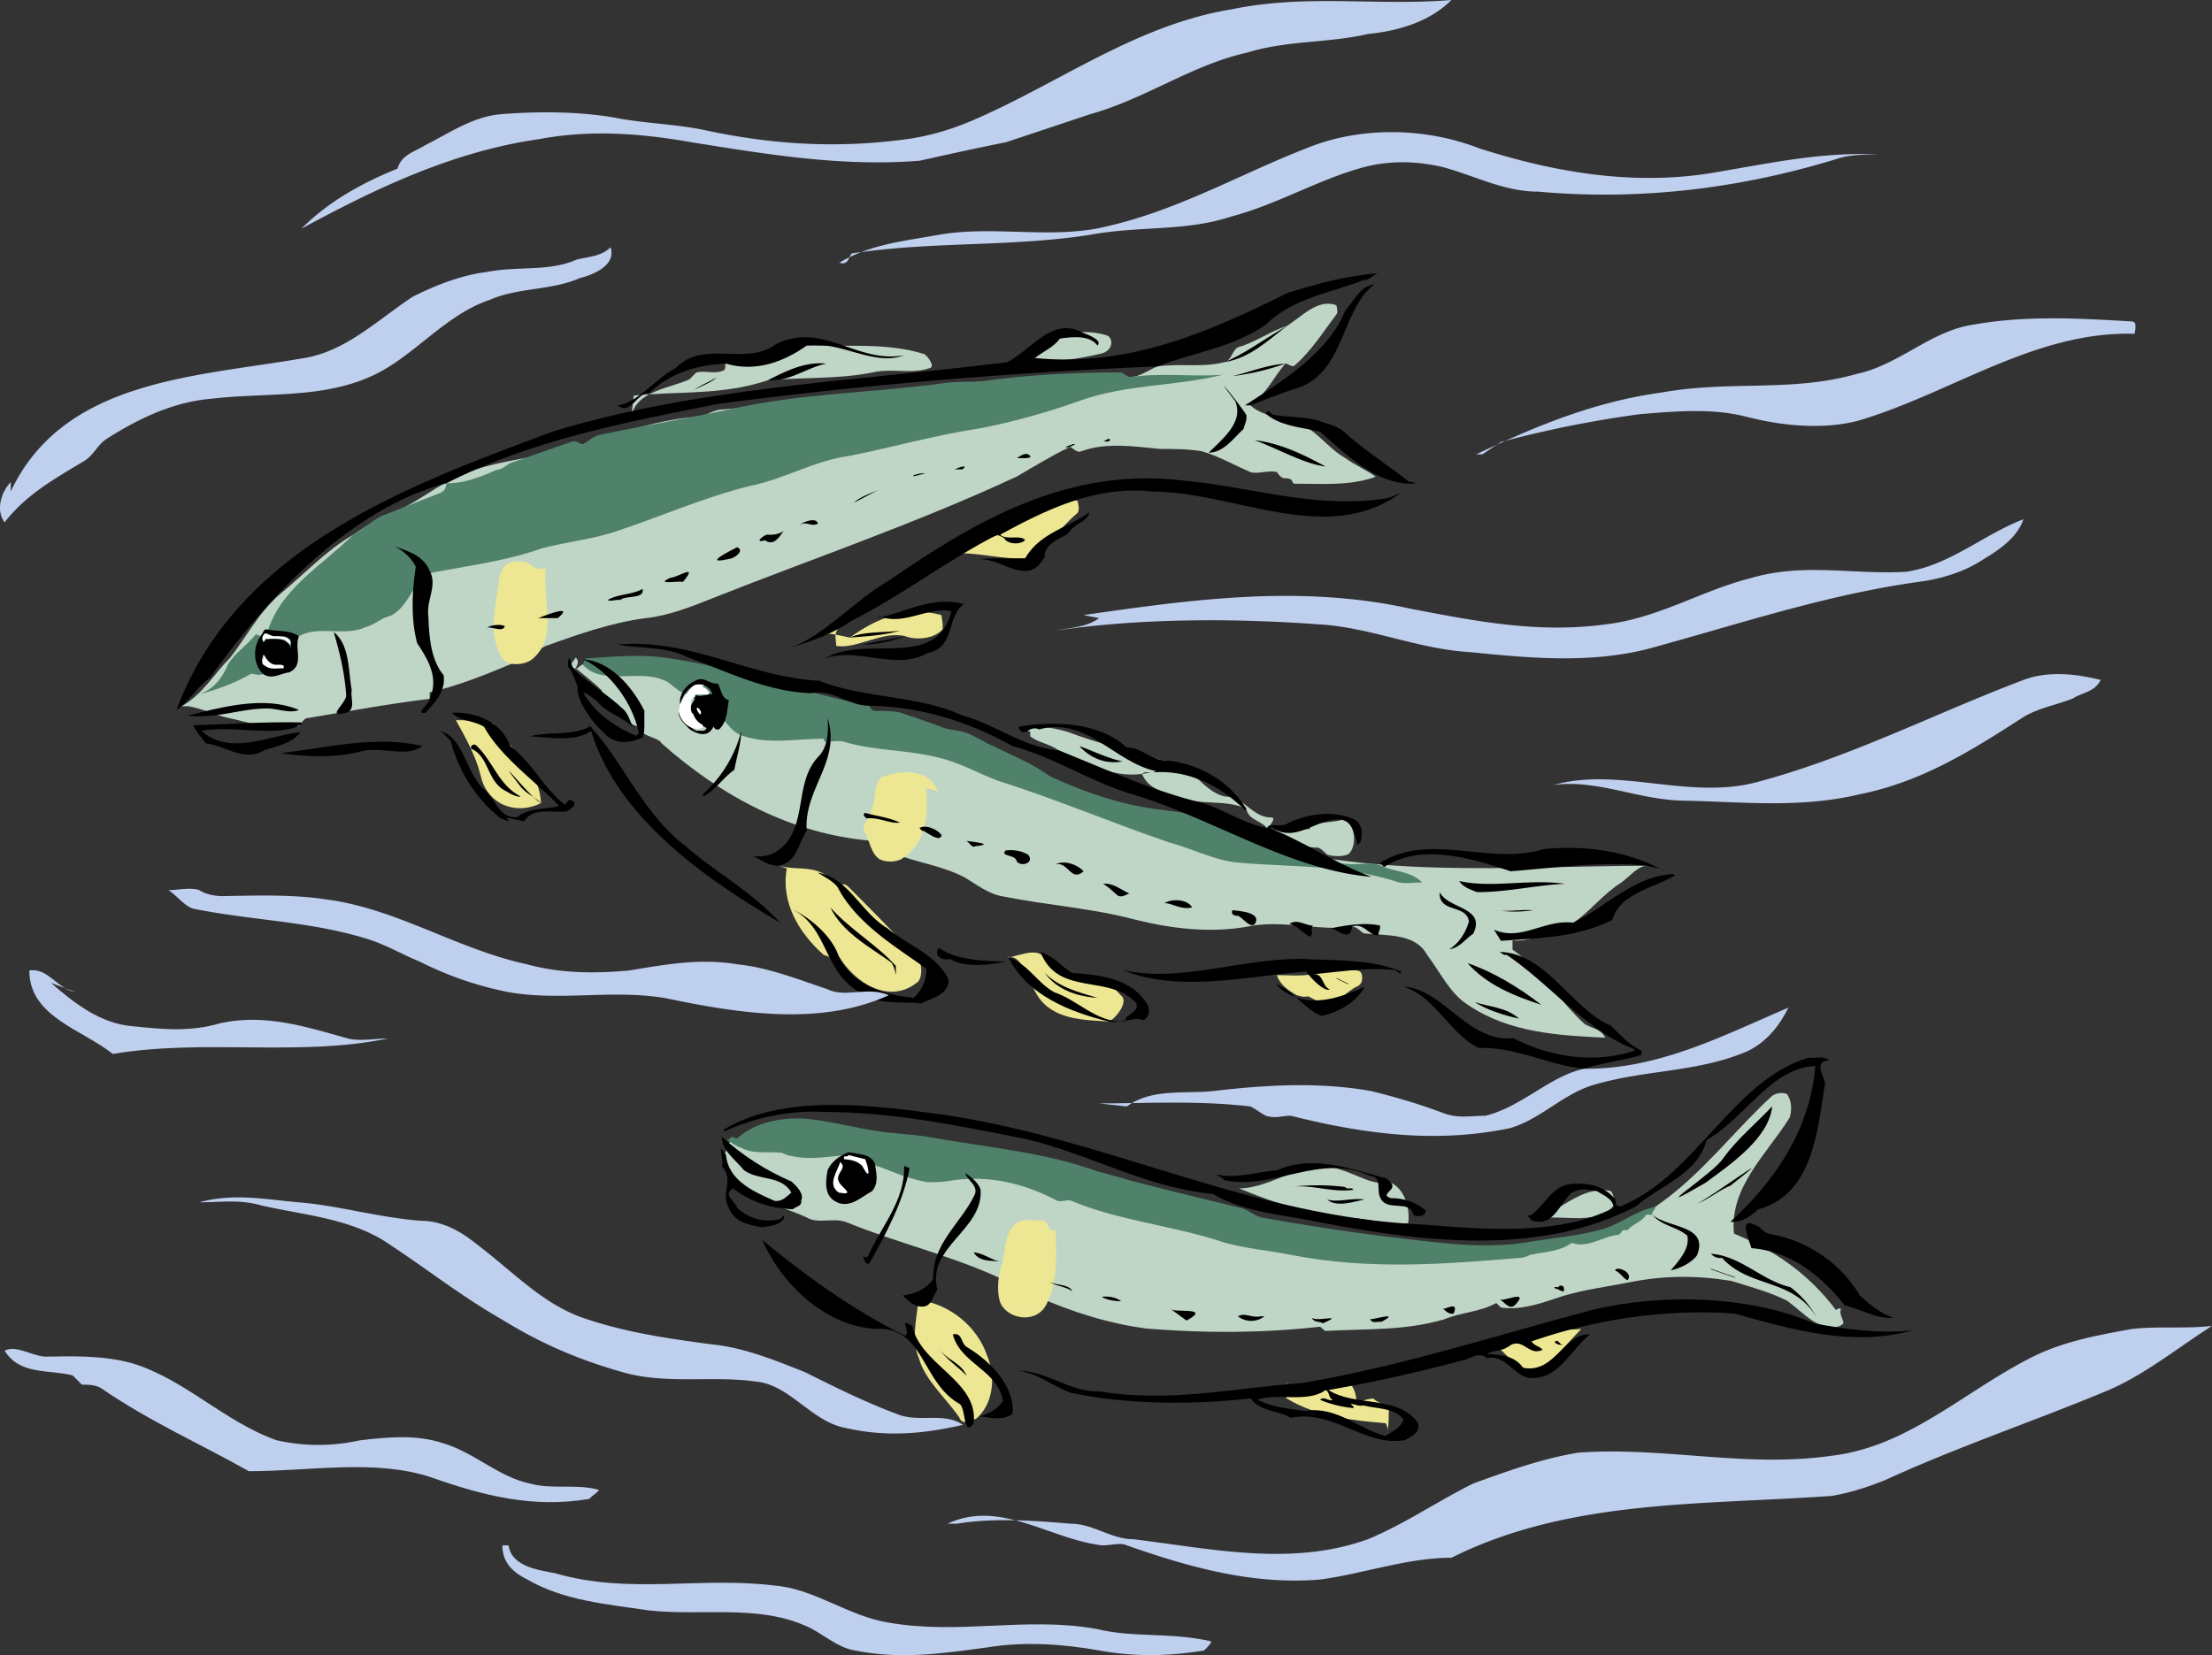 <svg xmlns="http://www.w3.org/2000/svg" width="476.99" height="357.019"><rect width="100%" height="100%" fill="#333333" stroke="none"/><path fill="#bfd5c6" d="M397.005 282.281c-.597-.199-1.097.301-1.097.301-6-8-13.5-13-22-16.5-1-10 7-17 12-25 .5-1.5.5-3.5-.5-5-.5-.5-2.5-.5-3.5.5-7 6.5-12.5 13.5-19.5 19.5s-15 10.5-23.5 12c-19.5 2-38 1.5-57.5-2-12.5-2-24-4.5-36-8.5-8.5-3-17-5.5-26.5-8-2-.5-4-1-6-1-9-2-17-3-26-4-9.5-1-18.5-1-28 1-.5 0-2 .5-2 2l-1.102 2.3c2.102 8.2 11.602 9.7 18.102 12.7 2.5 1.5 5.5 0 8.5 1 11 4.5 22 7 33 12 2.5 1 5.5 3 8 4 8 3.5 16 6 24 7 12.5 1 24.5 1 37.097-.398.403-.102.903.898 1.403.898 8.5-.5 17 0 25.5-2.5 3.5-1.5 7.5-1.5 11.199-3.5.3 0 .8 1 1.3 1 4.5.5 8.5-1 13-2.5 5-1.5 9.5-2 14.5-3 7.5-1.5 14.5-1.5 21.9-.3 4.1 1.3 8.1 2.3 12.1 4.3 2 1.5 3.5 3 5.598 4.398 1.903 1.102 4.403 2.102 6.403.602.5-.5-1-2-.403-3.3"/><path fill="#bfd5c6" d="M289.158 252.332c-7.5-3-14.5 4-22 4 2.5 1 5 2 8 3 3.5 1 7.5 2 10.398 4.5 6.102-3 12.102 1 18.102 0 .5-3.5-1-7.5-3.7-8.7-3.8.7-7.3-1.8-10.8-2.8m58 4.5c-6.5-1-10.5 4.5-16.903 6.398.903.102 1.403-.398 1.403-.398 5.5-1 14 2 16.898-3.8-.898-.2-.398-1.7-1.398-2.2m-78.403-82.398c-.097-.102-.097.398 0 0m4.575 4.242c3.863 2.18 6.851 4.156 10.828 4.156.5 0 1.5 1 2 1.5 1.5.5 4.5.5 5-.5 1.5-2 1-6.5-1.7-7-1.8.5-4.3.5-6.3 1-.5 0-.5 1-1 1-2.473 0-5.434.969-8.785-.168.203-.055.527-.246-.118-.031-.023.047.016.05.075.043"/><path fill="#bfd5c6" d="M273.255 178.633c.903-.801 1.903-2.301.903-2.301-4 0-5.5-4-9.5-4.5-2 0-4.5-2-6-3.5-3-2-5.5-4.5-8.2-4.398-7.3-2.102-13.8-3.602-20.3-6.102-3.5-1-7.5-1.5-10.602-1.102l2.602 1.102v1c2 1.5 4 1.5 6.097 3 5.403 2.5 11.403 6 18 5.102 1.403 3.398 4.903 3.898 7.403 4.898 5 2 10.5.5 15.097 2.602.403 2.398 2.903 2.398 4.5 4.199m-85.097-98.301c4.5-1 8.5.5 12.5-1 1-.5-1-3-1.5-3-8-2.5-17-1.5-25.2-1.8-3.8.8-8.8.8-12.8 3.8-1.5.5-3-.5-4.602.102-.398-.102.102.898-.398 1.398-2 1-4 0-6 .5l-1.5 1.5c-2.602 1.156-6.028 1.816-8.66 3.223 8.39-.547 16.82-.11 25.558-3.024 7.602-.699 15.102-.199 22.602-1.699m-48.16 4.723c-1.114.074-2.227.16-3.34.277l-.5 4.5c.422-2.324 1.918-3.75 3.84-4.777m97.16-8.723c3-.5 3-3.5 1.5-4-6.5-2-13 .5-18.5 4.5l3 .398c5 1.102 9.5.102 14-.898m-113 65.5-1.2 1.7c.7.3.7.8 1.2.6 0-.3 1-1.3 0-2.3"/><path fill="#bfd5c6" d="M208.158 189.332c2.5 1.5 5 3.5 8 4 10 2 19 2.5 28.5 5 8 2 16.5 3 24.5 1.5 7.5-1.5 15 1 22.398.102 1.102-.102 1.602.898 2.602 1.398 5 .5 11 0 13.5 4.5 3 4 5 8.5 9 11 9 6 19.5 6.5 29.5 7-1-2-3-2-4.5-3-5.5-5-9-11.5-15.5-16v-2c5 .5 8.5-3 13.097-3.8 3.403-2.2 6.403-6.2 10.403-8.7 2-1.5 3.5-3.5 5.5-3.602-30 .102-60.5 3.102-90-6.398-4.5-1-9-1.5-13.5-2.5-5-1-10-2.5-15-4-4-1.5-7-4-10.5-6.5-4-2.5-8-3.5-12-5-16.5-6-33-10-51-13.5-1.5-.5-3.5-1-5-1.5-1 0-2.5-.5-3.403.102-2.097-1.102-4.597-2.602-6.597-2.602-7.5-.5-15-1.5-22.5-1.5-.5 0-1 1-1.5.8 2 1.7 4 3.2 5.5 4.7.5.5 0 1.5-.403 2.2.903-.2 1.403.3 2.403.8 2 2 3.5 4.5 6.5 5-.5 1 0 1.5.097 1.102 2.403 1.398 3.903 1.398 4.403 2.398 13 11.5 28 19.5 45 21 6 4.5 14 4.5 20.5 8m-54-60.5c21.5-8.5 43.5-16 65-26 3.5-2 7.5-4.5 11.5-6.398.5-.102 1.5 1.398 2.5.898 5.5-2 11.5-1 17-.5 3 0 6 0 9 .5 3.5 1 7 3 10.5 4.5 1.5.5 4-.5 5.699 0 1.3 2 1.8 1 2.8 1.5.5 0 .5 1 1 1 6 0 12 .5 17.5-1.5-2-1.5-4.5-2.5-6.5-4-4.5-2.5-7-7.5-13-8.5-2.5-.5-5.5-1-7.5-2.898 3.5-2.602 5-6.102 7.5-9 .5-.102 1.5.898 2 .398 3.5-3 6-7 9-11 .5-.5 0-2 0-2-4-1.5-7.5 2.5-10.699 4.5-3.3 1-6.8 3.5-10.3 4.5-1.5.5-1.5 3-3.2 3.3-4.8 1.2-9.3.2-14.402.9-1.898.8-3.898 2.3-5.898 2.3-11 1.5-21.5 0-32.5 1-18.5 1.5-37 4.5-55.5 6-1.5 0-3 1-4.5 1.5-9 .5-17 3.5-25.5 6-8.5 3-17.5 3-26 6.5-5 2-9.5 6-14.5 8-3 1-6 3-9 5-6 3.5-10.5 8.5-16 13-4.5 4-7 9-10.5 13.5-3.5 3.5-6 8-10.5 10.5h1.5c3 .5 6 2 8.5 2.5 5 1 9.5 3 15 1.898 1-.398 1-1.898 2.5-1.898 9-1.5 17-3 26-4.102v-1.398c6.5-1.5 12.5-4 18.5-6.5 2-.5 4.5-2.5 6.5-3.5 7-2.5 14-5 21.5-6 5-.5 10-2.5 15-4.5"/><path fill="#50816b" d="M161.658 104.832c7.5-1.5 14-5.5 21.5-6.5 10-2 18.5-4.5 28.5-6 7.5-1.5 14.5-3.5 21.5-6 10-3.5 20.5-3 30.5-5.5-6.5.5-13-.5-20 .5-.5 0-1.5-1-2-1-10 0-20.5.5-30.5 2-3 0-6 0-9 .5-15.5 2-29.5 2-45 5.5-9.5 2-18.5 3.5-28 5.5-1.5.5-2.5 1.5-3.5 2-.5 0-1.5-1-2.5-.5-4.5 1.5-8.5 3-13 4.5-1 .5-2 1.5-3 1.5-3.5 1.5-7 3-10.903 2.898-.097 2.102-1.597 2.102-2.597 2.602-4 1.5-7.5 3-11.5 4.5-2 1-4 3-6 4-7 7-16.5 12-18.903 22.5-1.097-.5-1.597-1-2.097-1-2 2.5-4.5 4-6 6.5-1 2.5-3 5.5-6.5 6.5 4-1 8-2.5 11.5-4.5.5 0 2 .5 2.5 0 1-1.5 2-1.5 3-2.102 1.5-1.898 3.5-3.898 4.8-6 4.2-2.398 9.7.102 14.2-1.898 2-.5 3.5-2 5.5-2.5 4.5-2 5-9 10-9.5 8-1.5 15.5-2.5 22.5-5 5.5-1.5 11.5-2 17-4 9-3 18-7 28-9.5m-1.668 53.832c5.668 2 11.668.668 17.668.668 0 .332 0 .668.332.668 1.336 0 2.668-.336 4 0 6.668 2 13.336 1.664 20 3.332 4.668 1 8.668 3.332 13 5 12.668 4 24.336 9 37 13.332 5 1.336 9.336 3.668 14.336 4.336 7 .664 13.664.664 20.664 1.332 5 .668 9.668 1.332 14.668 3 1.668.332 3.332 0 5 0-2.332-2.332-5.668-2.332-8.2-3.3-2.468-1.368-5.468-.368-8.132-.7-5-.332-9.668-2.332-14.668-3.332-3.332-.336-5.332-3-8-4.336-6.668-3.332-14.332-3.332-21.668-4.664-7-1.336-13.332-3.668-19.832-6.668-3.5-2.668-7.832-4.332-11.832-6.332-1.668-.668-3.668-2-5.336-2.668-2-1-4.332-.668-6.332-1.668-2.668-1-5.668-2-8.668-3-1.664-.332-3.664-.332-5.332-.332-.668 0-1-.668-1.2-1.102-7.8-1.566-14.8-3.566-22.132-5.566-7.336-2-14-3.664-21-4.664-6-1-12.336-.336-18.07.031l-.598 1.301c4 4.668 12 1 17.332 3.332 1.336.336 2.668 2 4 2.668 1 .332 2 1 2.968.5-.3.5-.3.5-.632.832 1.332 0 2.332 1 3.332 1.336 3 1.664 4.332 5.664 7.332 6.664m197 101.668c-4 .668-7 3.332-11 4.668-5.664 1.664-11.332 2-17 3-6.332 1-12.664.664-19 0-12.664-1.336-24.664-3-37.664-5.336-1.668-.332-2.668-1.332-4.336-2-9.332-2.332-18.332-4.332-27.664-7-1-.332-2.336-.664-3.668-1-11-4-22.332-5-34-7-4.668-1-9-1-13.332-1.664-4.336-.668-8.336-1.668-12.668-2.336-6-1-13-.332-17.75 3.918-.25.082-.918-.582-1.25-.25-.328.328-.657.57-1.02.738l.352-.07c1 .664 2 1.332 3 1.664 2.668 1.336 5.668.668 8.668 1 .668.336 1.332.668 2 .668 4.332 1 8.332 0 12.3-.2 2.368.2 4.7 2.2 6.7 2.532 3.332 1.336 6.668 2.668 10.332 3.336 1.668 0 3.336 0 5-.336 8.336-1.332 16 .668 23 4.336 1 .332 2-.336 3 0 10.336 4.332 22 5.332 33 9 4.668 1.332 9.336 1.664 14.336 2.664 17 3.336 33 2 49.332.668.668 0 1.668-.332 2.332-.668 3-.664 6.336-.664 8.918-2.582 3.418 1.25 6.75-1.418 10.082-1.75.336 0 .668-.668 1-1h1c1-1.332 3-1.668 4-3.332.336 0 1 0 1.367.031-.367-.699.633-1.031.633-1.699M156.638 246.07l-1.312.262c.507 0 .93-.09 1.312-.262"/><path fill="#ede793" d="M198.044 280.406c-.386 4.13-1.597 8.606.114 12.594 1.332 4.664 5.332 8 8.668 12.664.664 2 2.664.668 3.632.367 3.7-3.031 4.368-9.031 2.368-13.699-1.95-5.848-7.703-11.047-14.782-11.926m-.554-.074c.187.016.37.05.554.074.067-.703.114-1.394.114-2.074l-.668 2M280.99 215c.5 0 1-.168 1.336 0 1.664.832 3.164 2 5 1.332 2-.832 3.332-2.668 5.5-3.668.332-.164.664-.5.832-1 .168-1 .168-2.164-1-2.332-3.168-.5-6 0-9 .668-2.832.664-5.5.332-8.332.332.664 2 2.332 3.168 4 4.168.5.332 1.164.332 1.664.5m-163.332-92.336h-2l-2-1.332c-3.332-.668-5.332 0-6 3.332-.668 6-2.668 12 .668 17.336 1.332 2 5.332 1.332 6.664 0 5.336-4.668 2-12.668 2.668-19.336m73.332 44.668c-3.332.668-1.332 6-4.133 9.2.8.132-1.2 1.468-.531 2.8 1.332 2 1.332 4.668 3.332 6 1.332.668 3.332.668 4.668 0 5.332-3.332 6-9.332 5.332-15.332l2.668.664c-2-4.664-7.336-4.664-11.336-3.332m34 96c-2 0-4.664-.668-6 .668-2.664 2-2 6.664-3.332 10-.668 2.664-.668 6.664.668 8 2 2.664 7.332 3.332 9.332-.668 2.668-5.332 2-10.668 2-16-2 .668-1.332-2-2.668-2M104.357 156.73c-2.031-1.398-4.031-1.398-6.031-1.398l-.868-1.602c2.2 4.27 4.868 8.27 6.2 13.602 1.332 6 7.332 8.668 13 5.898-.332-7.23-6.332-11.23-10.332-17.23 0 0-1.336.664-1.97.73m75.97-17.398c4.664.668 10-3.332 14.93-2.102 1.734.77 5.734.77 7.734-1.23.668 0 0-3.336 0-3.336-7.332-2-14 .668-19.735 4.867-.586-.125-1.867-.437-3.066-.648-.113.816.137 1.633.137 2.449"/><path fill="#ede793" d="m180.99 135.332-2.664 1.332c.488 0 1.164.094 1.863.219.07-.52.285-1.035.8-1.551m40.067-14.898c3.934-1.102 7.27-6.434 11.27-9.77.664-.664 0-2.664 0-2.664-6-2-12 1.332-16.668 5.332v2c-3.332.668-6 2-8.668 4 4.668 0 9.336 1.332 14.066 1.102m-23.398 86.23c-4.668-5.332-9.332-10-14.668-15.332-1.332-1.332-2 0-2.434-.102-3.566-5.23-8.23-3.23-12.598-4.5l1.7.602c-1.332 7.332 2.668 14 8 18.668.668 0 2 1.332 3.199.23 3.469 5.77 10.8 10.434 16.8 5.77 1.333-.668 1.333-4.668 0-5.336m101.637 101.707c-.015.117-.023.246-.039.36.051-.083.055-.215.04-.36m-3.137-6.707c-1.332 0-2.668.668-3.801 1.066.469-1.73-.867-4.398-1.531-4.398-4.668-.668-8.668 1.332-13.336.668v-1.336c0 1.336-.664 3.336 0 4 6.668 4 14 4.668 21.336 5.336 0 0 .406.824.468 1.371.188-1.648.196-3.508.196-5.371-1.332 0-2.664-.668-3.332-1.336M322.326 290c3.332 2.664 6 7.332 10.664 4.664 3.336-2.664 5.336-5.332 8-8-6.664.668-13.332-2-18.664 3.336m-104.868-83.469c.2-.531-.468.133 0 0m24.2 8.133c-2.668-3.332-6.668-4-10.403-4.832-.93-.5-2.265-1.832-3.597-2.5h-2c-1.332-3.332-5.332-1.332-8.2-.8 2.817-.805 4.2 4.8 6.2 8.132 3.332 5.336 10 5.336 15.398 5.668 1.27-.332 4.602-4.332 2.602-5.668"/><path d="M45.255 146.23c12.602-17.699 30.5-36.597 51-42 18.102-9.199 38.301-13.097 58.5-17.097 30.703-4.102 63.403-6.801 94.801-8.102 7.8-3 16.402-4.097 23.402-9 5.899-5.8 13.899-6.8 21-9.597 1.399.097 2.098-1.301 3.297-1.5-6.898.5-13.199 2.296-19.5 4.199-16.699 8.3-34 16.097-54.597 14.097 2-1.597 3.898-2.199 5.398-4.199 2.7-.398 6.402-.8 8.102 1.5 1.097-1.097-1.7-2.199-3-2.699-6.801-3.8-11.2 3.7-16.5 6.3-33.102 4.098-67.301 5.5-98.102 15-30.5 11.4-67.898 24.7-81 60 2.902-1.902 4.402-5 7.2-6.902m233.101-62.097c11.898-2.801 10.398-17 18-22.801-3.102.398-4.399 3.602-6.3 5.7-3.599 9.1-13.9 15.402-21.599 20.402h1.2c3-1.204 5.8-2.301 8.699-3.301m-.899-13.801c-4.5 2.602-9.703 6.398-13.5 7.8 5.5-.902 9.098-4.402 13.5-7.8"/><path d="M140.056 84.73c4.602-4.398 10.602-6.097 16.5-6.296 6.402 1.898 12.5-.403 17.402-3.903 7.399-1.097 14.297 4.602 21 2.102-10.3 1.898-17.5-7.403-27.601-2.403-6.7 4.903-15.5-1.097-21.602 5.102-4.199 2.2-8.398 7.7-12.597 8.102 2.898 2.296 4.199-2.903 6.898-2.704"/><path d="M178.158 78.434c-4.5-.5-8.7 1.597-12.602 3.597 4.8.301 8.3-2.699 12.602-3.597m99 0c-4 .296-7.602 1.796-11.403 2.699 4-.5 7.801-1.403 11.403-2.7m-127.5 5.7c1.597-.903 4.097-1.801 4.8-2.7-1.601 1-3.3 1.598-4.8 2.7m111 13.5c3.199 0 5.398-3.2 7.5-5.102.199-1 .8-1.8.597-3-.699-1.398-8.699-11.3-2.398-3 1.898 4.5-2.7 8.102-5.7 11.102m23.7-6.903c-3-.796-6.399-.796-9.602-1.199-.898-.199-1.199-1.597-1.797-.3 3.098 2.703 7.7 2.902 11.7 3.902 6.183 5.398 12.66 11.84 20.843 11.129-.562-.051-1.007-.41-1.644-.328-4.8-3.801-9.8-6.903-14.399-11.102-1.5-1.102-3.402-1.398-5.101-2.102m21.601 13.5c-.156.02-.304.016-.457.032.141.011.293.011.457-.032m-66.601-9.296c-.102-.704-1 .199-1.5.296.5-.097 1.2.204 1.5-.296m46.5 5.699c-4.8-2.602-9.7-5-15.3-5.7 5.1 1.899 10.6 5.098 15.3 5.7m-55.199-4.199c.199-.204 2.097-.801.597-.602-.199.2-2.797.8-.597.602m-8.403 2.097c-.797-1.3-2.199-.199-3 .301 1-.102 2.203.2 3-.3m-16.605 2.858a.078.078 0 0 1 .02-.011c-.009 0-.016.008-.02.012m1.906-.161c1.45-1.175-1.035-.382-1.887.149.516-.277 1.278-.059 1.887-.149m-8.098.903c-.601-.2-3.101.398-2.402.597l2.402-.597m-9.601 3.301c-1.899 1-4.3 1.597-5.7 3l5.7-3m-13.5 7.5c-.399-1.602-3.602-.102-3.899.296 1.297-.898 2.7.5 3.899-.296m-11.399 3.597c2.297 1.602 3.5-1.699 4.2-2.097-1 .699-2.2 1-3.602.898-.5-.2-3.3 2-.598 1.2m-7.203 3.902c.903-.301 2.801-1.704 1.203-2.403-1.902 1-7.902 4-1.203 2.403m-10.5 5.097c3.403-4.097-.797-1.097-2.699-.898-3.5 1.597 1.8.597 2.7.898m-13.501 3.903c1.102-1.102 5.301-.102 4.801-2.403-2.3 1.301-5.5 1.102-7.5 2.403.7.398 1.7-.204 2.7 0m60.3 6.597c-3.598.5-7.8.102-10.8 1.5 3.702-.3 7.402-.5 10.8-1.5m-8.098 3c3.399 0 6.399-.8 9.297-1.8-3.097.601-6.199 1.203-9.297 1.8m1.5 13.199c11.399.204 21.5 3.5 30.899 8.704 8.898 2.398 16.5 7.5 25.2 10.199 17.8 5.199 34.198 16.5 52.198 18-7.597-2.801-14.398-7.5-21.898-10.5l.3-.301c5.098 4 10.098-2.3 15.301-1.5 2.5.7 2.598 3.398 3.297 5.398.203-.199.403-.398.602-.597.5-1.602.5-3.801-1.2-4.801-4.402-2.2-10.6-1.3-14.699.898-1.203.704-4-.296-4.203.903-4.898-1-9.097-3.801-13.797-5.403-10.902-2.597-20.902-7.296-31.203-11.398-7.597-.602-13.597-5.602-20.699-7.5-9.5-4.398-21.098-3.602-30.898-7.5-15.2-.8-27.7-9.2-43.5-7.8 5 .902 10.597.402 15 2.698 8.699 3.102 16.898 7.403 26.699 7.801 5-.898 8 2.7 12.601 2.7m-130.5.601c2.598-.2 5.297 1.2 7.5.3-7.601-3.198-16.8-.5-24 1.2 5.7.8 11.2-1.398 16.5-1.5m117 26.398c-.703-9 7.5-15.097 4.5-24.296.2 3.097.098 6.199-2.101 8.398-4.8 5.2-2.5 13.3-6.899 18.602-1.902 2.199-4.3 3.097-7.203 2.699 1.703.699 3.5 2.199 5.703 2.097 4-.898 4.098-4.699 6-7.5M64.755 157.934c-6.699.699-15.297 5.199-21.297-.301 6.899-1.2 14.899 1.199 20.7-.903.199-.5 1.097-.199.898-.898-7.598-.2-16 .398-23.398.602.597 1.398 1.8 2.597 2.699 3.898 4.2.5 8.3 4.102 12.601 1.5 2.797-.898 6.2-1.602 7.797-3.898m83.102 24.597c-9.434-7.293-13.203-17.793-20.664-25.996a.548.548 0 0 1-.035.195c-3.7 2-8.801 1-12.903 2.102 3.301.102 9.801 1.398 13.203-1.2 5.7 18.9 25.098 32.2 40.797 41.4-6.297-6.802-13.699-10.7-20.398-16.5m-21.199-26.587c-.036-.039-.067-.078-.102-.113a.68.68 0 0 0 .102.113m0 0c.183.196.355.395.535.59-.012-.281-.328-.406-.535-.59"/><path d="M246.255 166.934a21.413 21.413 0 0 1 1.961-.293c-.691.008-1.449-.157-1.96.293"/><path d="m268.458 174.73.297-.296c-3.898-6.301-10.898-10.102-18.297-10.5-2.703-.5-4.601-2.704-7.5-2.704-6.101-5.597-15.601-5.699-23.402-4.5 1.2 2.903 2.3-.5 4.5.602 10.3-2.8 16.102 7 25.2 9-.18.16-.4.234-.63.273 7.524-.64 14.579 2.875 19.832 8.125"/><path d="m248.626 166.605-.41.036c.14 0 .278-.012.41-.036m-90.269-.574c.5-2.8 1.398-5.398 1.5-8.398-1.3 5.199-4.2 10-8.399 13.8l.297.297c2.5-1.296 4.102-3.898 6.602-5.699m-97.801-3.597c5 .796 11.602 1.097 17.102-.301 4.445-1.356 9.816 1.476 13.422-1.215-10.274-2.371-20.547.418-30.524 1.516m30.602-1.5c.097-.102.199-.204.3-.301-.12.105-.25.191-.378.285a.6.6 0 0 1 .078.016m150.898 3.296c-3.3-.699-6.2-2.199-9.3-3.296 2.3 2.5 5.5 4 9.3 3.296m-39 15.903c-1.2-1.5-3.7-2.301-4.8-1.5.3.199.5.699.902.597 1.199.602 3.5 2.5 3.898.903m7.199 2.398c4.903-.5-1.297-1-2.097-1.199.8.102 1.398 1.7 2.097 1.2m147.899 4.928c.304.157.605.31.902.474a3.619 3.619 0 0 0-.902-.473m-59.696-.43c8-5.3 19.2-1.8 27.297.903 10-.801 19.801-2.204 29.403-1.204.968.301 2.054.375 2.996.73-7.41-3.835-16.164-5.194-25.196-4.327-11.8 3.699-24.5-3.801-35.402 3 .3.3.602.597.902.898m-79.203-1.199c1.203 1.3 3.903.102 2.403-1.5-1.403-.8-3-1.102-4.801-.898-1.3 1.398 2.2.796 2.398 2.398m14.403 2.102c-1.301-1.403-4.102-2.5-6-1.5 2.699-.602 3.3 3.898 6 1.5m88.5 12.597 1.5 2.403c8.8-.602 16.597-.801 24-4.5 1.8-5.903 8.898-6.801 13.5-9.602l-.301-.3c-8.5.402-14.399 7-21.602 10.5-6.199-.802-11.199 4.1-17.097 1.5m-7.5-10.501c.8 1.301 2.5 1.903 3.898 2.403 6.602 0 12.5-1.5 18.902-1.801-7.902-1.102-15.703 1-22.8-.602m-71.102 2.699c-1.898-.796-3.398-2.296-5.7-2.097.9.5 2 1.5 3 2.398.9.801 2.102-.199 2.7-.3m66.902-.297c-.3 4.597 5.7 2.5 6.297 6.296-.597 2.301-2.199 4.801-4.199 6 2.102-.199 3.402-2.199 5.102-3.296 2.898-5.801-5.403-5.301-7.2-9m-59.402 2.398c1.3-.2 3.602 1.5 6 .898-.898-1.699-4.2-2-6-.898m19.5 4.5c1.602-2.398-2.8-2.8-4.8-3-.4 1 .5 1.2 1.202 1.2 1.2.6 2.598 2.698 3.598 1.8m52.914-2.891c-.336-.039-.664-.062-1.012-.109.332.055.668.086 1.012.11m0-.001c2.453.266 4.625.243 7.086-.109-2.426-.172-4.855.254-7.086.11m-45.414 2.89c1.8.3 2.902 2.102 4.5 2.7.7-.598-.098-1.802.602-2.4-1.5.099-3.602-1.6-5.102-.3m19.5.301c-3.098-.7-7.2-.102-10.5.597 1.5.403 4.102 3 4.5-.296 2.3-1.204 3.8 2.097 5.7 1.796-.098-.796.5-1.296.3-2.097m-92.699 7.199c3.2 2 8.398 1.3 12 .602-5.102-.204-10.602-.301-14.399-3-1.3 1.699.797 2.898 2.399 2.398m114 19.199c8.3-.199 14.898 3.7 22.8 4.5 4-1.398 8.301-1.699 12.301-3v-.898c-2.5-1.2-4.3-3.102-6.601-5.403-8.602-3.699-13.899-15.699-24-15.898.5.2.8.8 1.5.602 9.398 6.296 17 16.296 27.601 20.398v.3c-8.8 2.9-18.402 1.302-26.101-2.698-9.899 1-15.102-10.704-23.7-11.102 6.7 2 10 10.2 16.2 13.2m-38.102-19.2c-13.297-.102-26.297 5.2-38.699 2.398 11.902 4.903 26.602 1.403 39.602.301 1.097 1.602 3.898 4.403 5.097 3.903-1.797-.801-1.297-3.5-3.597-3.301 5.597-.5 11.597-1.5 17.398-.903.602-.097 1.7 1.5 1.5.301-6.398-2.699-14-2.3-21.3-2.699"/><path d="M316.458 207.73c4.098 4.704 10.098 7.102 15.899 9-4.899-3.796-10.2-7-15.899-9"/><path fill="none" stroke="#000" stroke-linecap="round" stroke-linejoin="round" stroke-width=".12" d="M288.255 211.031c.801.403 1.602.801 2.403 1.2"/><path d="M279.521 215.148c1.777 1.567 3.46 3.25 5.437 3.985 3.7-.801 7.5-2.903 9.297-6.301-4.586 2.106-9.965 3.984-14.734 2.316m0 0c-1.375-1.21-2.805-2.347-4.465-2.918 1.387 1.438 2.895 2.372 4.465 2.918m48.035 4.582c-2.7-2.5-6.398-2.5-9.598-3.597 2.899 1.8 6.2 2.8 9.598 3.597m1.731 42.586c-.22-.062-.27.032 0 0"/><path d="M348.556 259.031c-2.3-3.199-6.098-4.097-10.2-3.597-3.698.597-5.3 4.5-8.1 6.597-.489.196-.794.266-.97.285.22.063.594.278.97.914 4.702 1.704 6.1-3.796 8.702-6 1.797-1 3.5-.699 5.399-.296 1.398.898 3.5 1.597 3.601 3.597-11.703 6-27.5 4.7-41.101 3.602-37.102-1.602-67.899-18.5-103.5-23.7-14.8-2-34.399-4.703-47.399 3.297.098.102.2.204.297.301 6.203-2.898 13.903-4.597 21.301-4.199 15.5.102 28.602 2.898 42.902 5.7 14.098 3.1 26.297 10.6 41.098 12 7.102 4.198 15.902 4.5 24 6.3 22.102 4.2 46.8 7 67.2-3.602 5.402-4.699 13.202-6.796 15.3-14.398 8.2-4.5 13.7-15.5 23.402-15.898-1.101 13.296-8.203 24.296-18.3 33.597 2.5.301 4.699-1.5 6-2.699 11.898-3.2 12.8-17.3 14.398-27.3-.398-1.598-2.5-4.7.902-4.802-1.101-1.097-3-.398-4.5-.597-16.203 4.898-24.203 25.097-39.902 31.8-.5.598-2.098.2-1.5-.902"/><path d="M382.158 238.633c-3.5 3.699-7.602 7.097-10.5 11.097-1.903 3.301-18.102 13.602-3.903 5.403 5.602-4.102 13.703-9.7 14.403-16.5m-82.2 16.5-.902-.903c-7.3-2-16-5.296-23.7-1.796-4.3.296-8.8 1.898-12.898.898.399.7 1.098.398 1.5 1.2 10.5 2.402 20.598-6 31.5-.9 2.598.2 1.399 3 2.098 4.5 1.2 3.5 6.5.4 7.2 3.9.902.6 2.702.3 2.702-.9-2.101-1.8-4.601-2.698-7.5-2.698-2.703-.801 1.399-1.704 0-3.301m66 4.5c2.598-1 4.7-2.903 7.2-3.903 12.5-9.796-4.602 2.801-7.2 3.903"/><path d="M291.857 256.633c-.399-.7-1.3.098-1.8-.602-3.5-.449-7.466-.472-11.067-.113 4.57-.27 8.55 1.355 12.867.715m-12.867-.715c-.407.023-.817.059-1.235.113.399-.05.825-.074 1.235-.113m15.265 2.812c-2.797-.398-5.797.704-8.097 0 2.097 1.801 5.898.403 8.097 0m85.203 6c-5.101-3-2.3 2.5-1.8 4.5 8.199.602 14.898 5.704 20.097 12.301 3.5.903 7.403 3.102 10.5 2.7-2.699-.899-5-2.797-7.199-4.797-4.2-7.102-11.5-11.903-19.2-13.204-.898-.199-1.698-.699-2.398-1.5m-182.703 21.301c-3.097-1.898-.398.7-1.5 2.102-10.898-5.301-21.5-12.903-30.898-20.7 4.2 9.598 13.7 18.7 24.601 19.2 10.297-.602 9.797 11.699 18 16.199 1.399 1.2.7 7.2 3 4.2 1.098-9.2-11.5-12.598-13.203-21m18.84-13.915c.215.051.434.094.66.113a8.95 8.95 0 0 0-.66-.113m0 0c-1.91-.426-3.574-1.805-5.637-1.984 1.262 2.074 3.579 1.71 5.637 1.984m176.16 12.113c-1.297-2.5-3.398-4.898-5.699-6.597-6.098-1.403-10.598-6.7-17.098-7.2.598.7 1.399 1 2.399.899 5.898 6.602 15.398 4.3 20.398 12.898m-43.5-10.199c1.102.403 1.703 1.7 2.703 2.102 1.399-1.602-2.3-3.2-2.703-2.102"/><path fill="none" stroke="#000" stroke-linecap="round" stroke-linejoin="round" stroke-width=".12" d="M374.056 275.531c-1.7-.597-3.398-1.199-5.098-1.8"/><path d="M231.255 278.531c-.797-1.597-3.398-1.199-5.097-2.097 1.597 1 3.5 1 5.097 2.097m105-1.199c-.097.7-1.597-.102-.898.602.601-.102 2.398 1.597 1.8-.301-.1-.403-.6-.301-.902-.301m-94.5 3.301c-1.199-.801-2.597-1.102-4.199-.903 1.2.704 3.2 1 4.2.903m81.601-.301c1.101.398 2 2.3 3.3 1.2 3.301-3.5-2.199-.802-3.3-1.2m-12.16 1.938a4.585 4.585 0 0 1-.14-.137c.01.082.066.12.14.137m0 0c.656.652 1.328 1.25 2.261 1.062 1.165-2.781-1.605-.902-2.261-1.062m-55.34 2.562c5.398-2.898-2.2-1.7-3.3-2.398 1.1.796 2.198 1.597 3.3 2.398m11.101-.898a4.66 4.66 0 0 0 5.7 0h-.903c-1.797.398-3.398-.903-4.797 0m28.5.597c.5 1.102 1.598.403 2.399.602 4.5-2.403-1.899-.403-2.399-.602m-12.601-.301c.5 1.102 1.7.704 2.398 1.204 5-2.204-1.297-.204-2.398-1.204m-74.399 6.301c-1.3-.8-.902-3.199-3-2.699 1.7 6.398 9.797 7.7 10.797 14.398-1.199 1.704-3.097 2.801-5.097 3.301 2.597.2 5 1 7.199-.597.5-6-4.899-11.403-9.899-14.403m126.899-1.199c-.399.5 1.398 1 1.8.602-.902.398-.902-1.102-1.8-.602"/><path d="M208.458 296.832c-1.101-2.898-4.402-3.5-6-6 1.598 2.5 5 4.602 6 6m-112.8-151.199c-2.903-3.5-3.102-8.602-3.301-12.903-.399-3.398 2-6.398.3-9.597-1.445-3.434-4.765-4.254-7.753-5.34 1.965.875 3.804 2.543 4.754 4.437-.801 5.5-1.102 11.204.3 16.5 2.399 3.602 4.7 7.5 2.7 12 0 1.102-3.403 3.403-.903 3 2.102-2.296 4.403-4.699 3.903-8.097m-10.754-27.84a7.549 7.549 0 0 0-.946-.36c.31.126.625.243.946.36M57.255 135.73c-.5.301-.5.801-.898 1.204-1.8 2.5-1.899 6.097.3 8.398 2 1.398 3.801-.102 5.7-.3 3.398-1.598 1-5 2.101-7.802-2-1.398-4.8-1-7.203-1.5zm-.93 3.852v.168-.168zm6.333.05c-1.102-2.3-3.403-1.698-5.403-1.8-.5 1.5-.699.3-.597-.602.699-1.398 1.597.102 2.398 0 1.402-.097 4.402-.296 3.602 2.403m12 14.097c2.199-.597.8-3.597 1.199-4.796-.8-4.403-.399-9.801-3.899-12.602 1.297 4.398 2.399 8.898 2.7 13.8-.403 2-4.403 4.7 0 3.598"/><path fill="none" stroke="#000" stroke-linecap="round" stroke-linejoin="round" stroke-width=".12" d="M56.326 139.75v-.168"/><path d="M125.755 142.219c5.801 2.699 10.703 9.398 12 15.898-.199.203-.398.403-.597.602-4.301-1.801-8.903-4.899-11.403-9.301.903 0 2 1.2 3 1.8 1.801 2.5 5.903 3.602 7.801 5.7-.7-1.3-1-2.8-2.098-3.898-3.402-3.2-7.3-5.5-10.8-8.7-.7-1.402-1-4.101-1.2-.601 1.098 1.3 1.7 3.3 2.098 4.5-.398 2.3 2.602 7.101 5.7 9.898 2.3 2.602 5.702 2.203 8.402.903.5-1.7.199-3.801.3-5.7-2.5-5-7.203-10.703-13.203-11.101m24.5 15.414c-1.797-.7-3.199-2.801-3.898-4.2-.102 1.7 1.3 2.7 2.398 3.899 1.602 1 3.903 1.898 5.102-.602.3.5.5.704 1.2.602 1.8-1.7 1.698-4.102 2.1-6.3-1.699-.5-1.6-2.4-2.402-3.598-1.797.199-3-1.704-4.797-.602-1.902.8-3.601 2.8-3.3 5.102.597-2 2.3-5 5.097-4.204.801.403 1.801 1.102 1.801 2.102-1-.5-2.398.898-3.598 0 .2 1.3-1.5 2-.902 3.602.3 1.796 1.8 2.796 3.3 3.597-.398 1-1.3.403-2.1.602m18.902 105c-.301-.801-.602.199-.903.3-3.398.899-6.797-.101-9.297-2.402-.3-1.398-3.3-2.8-.902-4.199 3.8 2.898 8 4.3 12.902 4.5.598-.602 2-.602 1.797-1.8.703-1.598-1-3.2-2.097-4.2-5.403-2.3-10.403-5.5-15-9.602-.102 2.801 2.898 4.903 4.8 7.204 3.2 2.296 8 1 10.2 4.796-1.102.903-2 2-3.602 1.801-4.3-1.898-10-4.3-10.5-9.898-2.2-3.5-.3 1.199-.898 2.398 2.8 3.102-.403 5.903 1.5 9 1.199 3.102 4.398 3.7 7.199 4.2 1.7-.297 3.898-.399 4.8-2.098m19.501-11.699c-1-2.102-3.602-2-5.7-2.403-1.8.7-3.703 2-4.5 3.903-.402 2.199-.8 5.199 1.5 6.597 3.098 2 5.899-1 8.098-2.097 1.5-1.801.902-3.801.602-6m-1.2 21.597c3.7-6.597 7.399-13.5 8.7-20.699-.5.2-.7-.398-1.2-.3.2 7.6-5 13-7.8 19.5-.5.198-.7.198-1.2 0 .5.5.5 1.8 1.5 1.5m24-15.899c-.402-1.5-2.203-2.903-3.3-3.602.398 1.602 2.699 2.5 2.097 4.5-2.797 6.102-9.398 10.801-9 18.301-1.5 2.2-4 3.3-6.597 3.602 1.398 1.296 2.398 2.5 4.5 2.398 1.898-.3 2-2.398 3-3.602-2.5-9.199 9.898-12.898 9.3-21.597m154.5 14.097c2.598-6.597-6.402-5.796-9.601-8.699 1.898 2.403 5.2 2.5 7.5 4.5.601 2.801-1.899 5.5-3.602 7.5 2.203-.5 4.602-1.699 5.703-3.3M183.556 133.934c10.8-5.403 20.7-13.102 31.5-18.602.602.398 1.402.398 1.8 1.2 1.102.902 3.2.902 4.2 0-.898-1.302-4 .1-5.398-1.2 9.8-5.3 20.5-10.7 33-9.3 17.8.1 37.398 11.902 53.398.3-1 .398-2.098 1-3.3 1.2-15.4 2.3-29.2-2.598-43.798-3.9-24.902-2.902-44.5 8.7-63.3 21.598-7.301 4.204-13.903 11.801-21 14.403 4.5-1.403 8.898-2.903 12.898-5.7"/><path d="M189.376 133.25c-.14.027-.28.059-.418.082.204.082.32.012.418-.082m10.68 7.582c6-1.102 4-8 7.8-10.5-6.335-1.863-12.495 1.566-17.757 2.77 5.203 1.691 9.938-2.254 15.059-1.27-3.102 12.898-18.602 4.898-27.301 10.2 7.2-2.598 15.2 2.8 22.2-1.2m-10.681-7.582c.243-.047.48-.09.723-.148-.082-.024-.16-.04-.242-.07-.238-.118-.336.077-.48.218m-73.321.082h4.2c3.902-3.2-3-.5-4.2 0m-7.199 1.801c-.3-.5-2.8-.5-3.899.3.797-.5 3.297 1.098 3.899-.3m-6 25.801c-.7-.801-1.602 0-1.2.597 4 1.7 3.2 7.301 7.801 9.301.797.602 2.797 1.3 2.7.898-4.602-2.398-5.801-7.398-9.301-10.796m12.164 11c-3.176-3.063-8.55-9.79-2.563-2 .79.847 1.688 1.402 2.563 2m0 0c.7.671 1.293 1.171 1.637 1.296-.512-.507-1.07-.91-1.637-1.296"/><path d="M123.255 172.633c-1-.301-.699.5-1.5.898-4.5-3.5-6.797-8.8-11.699-12.597-2-5.204-7.3-7.403-12.598-7.204 1.098 1.602 4.7 1.704 6.899 3 3.7 6.704 11.3 11.903 16.2 17.102-2.599.8-6.5.3-9 2.398-4 .403-4.599-3.898-7.2-6-4.102-3.796-4.3-11.296-9.602-12.597.903.398 1.602 1.398 2.403 2.097 1.699 6.403 5.199 12.301 10.8 16.801.399 0 2.797 1.301 1.2 0 .5-.199 2.597.403 3.898.602 1.8-3 5.902-1.801 9-2.102.902-.3 2.8-1.699 1.2-2.398m101.999-52.5c-.097-3 3.5-3.903 5.102-5.102 1.101-2 4.5-2.699 4.5-4.5-4.602 3.301-10.602 4.403-13.8 9.903-3.345.09-7.36-.153-10.161.21 5.215-.44 10.71 6.211 14.36-.511m-14.36.512a6.01 6.01 0 0 0-.64.085c.202-.035.425-.058.64-.085m-24.039 55.886c2.7-.3 5 1.2 7.2.903-2.302-1.102-5-1.403-7.5-2.102-.7.398 0 .898.3 1.2m-1.5 37.499c3.898 2.903 9.101 1.903 13.2 2.403 2.3-1.102 6-1.801 6-5.102-2.599-5.5-8.802-7.398-13.2-11.102-5.8-3.5-8.3-10.796-15-12 1.398.903 2.898 1.602 4.2 3 4 7.903 12.6 13 19.198 17.704.102 2.5-1 4.597-2.699 6.296-6.398-.597-13.2-2.699-16.2-9-1.6-4.597-6.5-8.597-10.8-10.5 8.7 3.801 7.2 13.704 15.3 18.301"/><path d="M191.958 207.434c1.297.699 1.297 5.398 1.2.898-4-4.5-9.7-7.7-14.102-12.602 2.602 5.403 8.3 8.403 12.902 11.704m25.5-.903c4.098 8.2 13.399 11.801 21.598 13.801.817.145 1.61.106 2.383.008-5.418-.266-9.145-4.629-14.082-6.309-3.7-2-5.7-6.199-9.899-7.5m25.2 13.801c-.02-.062-.02-.121-.024-.184-.39.075-.789.137-1.195.192.398.015.8.02 1.219-.008m3.898-.301c1.2-.5 1.5-2.199.902-3.3-3.402-5.7-10-6.399-16.203-6.899-2.297-1.5-4.297-3.7-6.898-4.5 3.8 9.8 15 4.602 20.7 11.102.573 2.105-2.509 2.379-2.423 3.714 1.426-.265 2.754-.562 3.922-.117"/><path d="M225.255 209.832c2.703 3.7 7 5.102 11.403 5.398-4-1.199-8.2-2.199-11.403-5.398m165.903 75.602c-13.7-5.903-32.301-6.5-47.403-3-20.797 5.5-41.297 12.199-63 15.898-14.297 1-28.797 4.3-43.5 1.8-6.699.2-11.398-4.5-18-4.5 4.403.4 7.703 3.4 11.703 4.802 12.399 2.597 26.2 2.597 38.7 1.199 2.3 3 5.898 2.5 8.699 4.199 9.2-1.898 15.898 6.3 24.601 4.8 1.2-.698 3.7-1.8 2.7-3.902-4.602-5.898-13.301-3.199-19.2-6.898 9.7-1.7 19.2-3.8 28.5-6.3 1.899-.2 3.797-2.2 5.7-.598 3.8-.801 5.597 3.398 8.699 4.199 6.5 1 9.398-6.102 13.5-9.301-5.602-.398-7.5 8.5-14.399 7.2-1.902-2.598-4.601-2.802-7.8-3 1.398-.802 3.199-.598 4.5-1.5 3.199-2.5 4.398 2.198 7.5.6-.7-.8-1.801-.8-2.403-1.8 13.5-4.7 28.703-7.102 43.801-6 12.2 3.398 25.402 7.3 38.402 3.602-7.3.796-14.5-.204-21.3-1.5zm-103.801 16.5c-1 .398-1.8-.903-2.7 0 2.301 1 5 1.597 7.2 1.796.101-.296-.102-.5-.3-.597-1-.903 1.401.398 2.401 0 2.899.8 6.5.398 8.7 3-.5 1.8-2.5 2.699-3.903 3.597-5.898-1.5-10.398-6.5-17.398-5.398-3.5-.5-7.102-.8-10.2-2.398 4.098-1.602 10.7.796 14.7-2.102 1 .5.5 1.602 1.5 2.102"/><path fill="#bfcfee" d="M242.99 238.664c.36-.27.734-.512 1.11-.734-2.376.035-4.743.07-7.11.07l6 .664"/><path fill="#bfcfee" d="M269.658 238.664c1.332.668 2 1.336 3.332 2 2 .668 3.336 0 5.336 0 16 4 31.332 6 47.332 2.668 6.668-2 11.332-7.332 18-9.332 11.332-3.336 22.668-2.668 33.332-7.336 4-2 6.668-5.332 8.668-9.332-14 6-28 13.332-44 13.2-7.332 1.468-13.332 8.132-21.332 10.132-3.336 0-6 .668-9.336-.664-5.332-2-10-3.336-15.332-4.668-11.332-2-22.668-1.332-34 0-5.594.621-12.348-.492-17.559 2.598 8.328-.13 16.738-.301 25.559.734M56.326 260c8.664 2 18 2.664 26 7.332 9.332 6 16.664 12 26 17.332 8.664 5.336 16.664 8.668 26 11.336 9.332 2.664 19.332.664 28.664 2 7.336.664 12 8.664 19.336 10 8.664 2 16.664 1.332 25.332-.668-4-2.668-8.668-.668-13.332-2-7.336-2.668-14-6-20.668-9.332-6.668-2.668-13.332-5.336-20-6-10-1.336-19.332-2.668-28.668-6-8.664-3.336-14.664-10-22.664-16-3.336-2.668-7.336-4.668-11.336-4.668-9.332-.668-18-3.332-26.664-4-7.336-.668-14-2-21.336 0 4.668 0 8.668-.668 13.336.668m23.332-57.336c4 1.336 7.332 3.336 10.668 4.668 6.664 3.332 12.664 5.332 19.332 6.668 11.332 2 22.668-.668 34 1.332 16 3.332 33.332 6 48-.668-4.668-2-9.332.668-13.332-1.332-6-2-12.668-4.668-19.336-5.332-8-1.336-15.332 0-23.332 1.332-7.332.668-14.668.668-22-1.332-15.332-3.336-28-12-43.332-14-7.328-1.129-15.125-.828-22.602-.707-1.598-.082-3.328-.36-4.734-1.293-2-.668-4.664 0-6.664 0 2 1.332 3.332 3.332 5.332 4 13.332 2.664 25.332 2.664 38 6.664M116.326 30c10.664-2 21.332-1.336 32.664.664 16.668 2.668 32.668 5.336 49.336 4 6-1.332 12-2.664 18.664-4l18-6c12-3.332 22-10.664 34-13.332 8.668-2.668 17.336-2 26-4 6.668-.668 13.336-2.668 18-7.332-16 1.332-31.332-1.336-47.332 2-20.668 3.332-37.332 16-56 24-4.668 2-9.332 3.332-14 4-14.668 2-28.668 1.332-44-2-6.668-1.336-12.668-1.336-19.332-2.668-8-1.332-16.668-1.332-24.668-.668-6 .668-10.668 4-16 6.668-1.938 1.29-5.114 1.965-5.922 5.027-7.672 3.137-14.75 6.977-20.746 12.973 16-8.668 32.668-16.668 51.336-19.332m66.851 25.484a29.06 29.06 0 0 0-2.187 1.18c1.422.477 1.832-.394 2.187-1.18m0 0c.844-.41 1.7-.78 2.559-1.113-.692.098-1.387.188-2.078.293-.196.195-.332.5-.48.82M281.658 32c-15.332 6-28.668 14-45.332 17.332-11.336 2-22.668-.668-34 1.332-5.633 1.024-11.262 1.66-16.59 3.707 16.59-2.262 32.613-1.144 49.254-3.707 10.668-2 20.668-.664 30.668-4 10-2.664 18.668-8 28.668-10.664 5.332-1.336 10.664-1.336 16.664 0 7.336 2 13.336 5.332 20.668 5.332 22 2 44-.668 65.332-7.332 2.668-.668 5.336-.668 8-.668-12-.668-24 2-36 4-16.664 2.668-33.332 0-50-5.332-12-4.668-26-4.668-37.332 0m2.668 102.664c11.332.668 21.332 5.336 32.664 6 13.336 1.336 27.336 2.668 40.668-1.332 19.332-5.332 37.332-11.332 57.332-14 4-.668 8.668-2 12.668-4.668 3.332-2 7.332-4.664 8.668-8.664-8.668 3.332-16 10-25.336 11.332-11.332.668-22-2-33.332 1.332-10.668 2.668-20 8.668-31.332 10-14.668 2-28-.664-42-3.332-24-5.332-47.336-2-70.668 1.332l3.332.668c-2.664 2-6 2-9.332 2.668 18.668-2.668 38-2.668 56.668-1.336m38.425-38.73c.633-.29 1.27-.575 1.907-.86-.332.086-.668.168-1 .258l-.907.602m35.575-11.27c-12.227 1.668-23.063 5.652-33.668 10.41 9.668-2.535 19.332-4.453 29-5.742 8-.668 16-1.332 23.332.668 8 2 16.668 2.664 24 .664 20-6 38-19.332 59.336-18.664 0-.668.664-2.668-.668-2.668-11.332-.668-22.668-1.332-34 .668-9.332 1.332-16 8.664-25.332 10.664-14 4-27.336 1.336-42 4M319.658 98l3.093-2.066A410.98 410.98 0 0 0 318.326 98h1.332m116.668 56.664c3.332-2 7.332-2.664 10.664-4 2-1.332 4.668-1.332 6-4-5.332-1.332-11.332-2-16.664 0-19.336 7.336-37.336 16.668-57.336 22-14.664 4-30-3.332-44 .668 9.336-1.332 18.668 3.332 28 3.332h-3.332c14 0 27.332 2 41.332-1.332 13.336-2.668 24-9.332 35.336-16.668m-232 174h2c4.093-.68 8.363-.836 12.629-.738-4.825-1.246-9.665-1.598-14.63.738m255.333-42c-7.332 1.336-14.668 2.668-21.332 6C423.658 300 411.658 312 394.99 314c-18.664 2.664-36-2-54.664-.668-8 1.332-15.336 4-22.668 6.668-8 4-14.668 8.664-22.668 12-16.664 6-34 2-50.664 0-4.668 0-8.668-3.336-13.336-3.336-3.907-.324-7.969-.644-12.035-.738 6.18 1.594 12.335 4.656 18.703 5.406 2 0 4-.668 5.332 0 13.336 4.668 27.336 8.668 42 7.332 9.336-1.332 18.668-4.664 28-4.664 25.336-12.668 54-11.336 82-13.336 4-.664 8-2 11.336-3.332 16-7.332 32-12.668 48-19.332 8-3.336 15.332-9.336 22.664-14-6 .664-11.332 0-17.332.664M18.322 99.332c2-1.332 2.668-3.332 4.668-4.668 7.332-4.664 14.668-8 22.668-8.664 11.332-1.336 23.332 0 34-4.668 9.332-4 16-13.332 26-16.668 6-2.664 13.332-2 19.332-4.664 2.668-.668 8-2.668 6.668-6.668-2 2-4.668 2-7.332 2.668-6 2.664-12.668 1.332-19.336 2.664-5.332.668-10.664 2.668-16 5.336-8 5.332-14.664 12-24 13.332C41.658 81.332 13.658 82 2.322 106v-2c-2 2-3.332 6-1.332 8.664 4.668-6 10.668-9.332 17.332-13.332M14.08 213.156c.687.395 1.421.707 2.242.844l-2.242-.844"/><path fill="#bfcfee" d="M6.322 209.332c0 10 11.336 12.668 18 18C44.326 224 64.326 228 83.658 224c-2.668 0-6 .664-8.668 0-9.332-2.668-18-5.336-27.332-3.336-6.668 2-12.668 1.336-19.336.668-6.664-.668-12-4.668-17.332-9.332l3.09 1.156c-2.66-1.523-4.579-4.355-7.758-3.824m120.668 114c.668-.668 2.668-2 2-2-4.664-1.332-10 0-14.664-1.332-6.668-1.336-12-6.668-18.668-8.668-6-2-12-1.332-18-.668-6 1.336-12 1.336-18 0-11.332-4-20-13.332-31.336-16.664-6.04-1.648-12.532-1.488-18.735-1.379-3.082-.328-6.129-2.523-8.597-1.289 3.332 5.332 9.332 4 14.668 5.332.664.668 1.332 1.336 2 2 1.332 0 2.664 0 4 .668 10.664 7.332 21.332 12 32 18 13.332 0 27.332-2.668 39.332 1.332 11.336 4 22 6.668 34 4.668m134 30.668c-8.664-2-16.664-.668-24.664-2.668-15.336-2.668-29.336 1.332-44.668-1.332-8.668-1.336-16-7.336-24.668-8-16-2-31.332 2-47.332-2.668-3.332-.668-9.332-1.332-10-6h-1.332c0 4 2.664 6 5.332 7.332 8 4.668 17.332 5.336 26 6.668 11.332 1.332 23.332-1.332 34 3.332 3.332 1.336 6.668 4.668 10.668 5.336 10 2 18.664.664 28.664-.668 8-1.332 16.668-.668 24 .668 7.336 1.332 14.668 1.332 22.668 0 .668-.668 2-2 1.332-2"/><path fill="#fff" d="M186.556 250.031c.7 1.5 1.402 5.301-.598 1.5-1-1.097-2.5-1.398-3.902-1.5-.398-1.097.7-.199.902-.898 1.2.3 2.399.597 3.598.898m-5.699 4.801c.5 1.3 3.898 3.102 0 2.398-2.602-1.796-.2-4.597.3-6.597 1.7 1.398-1.1 2.398-.3 4.199m-30-100.801c-1-1.199-.7-2.097.3-.597-.1.199.2.796-.3.597"/><path fill="#fff" d="M153.158 149.5c-.5-.5-.832-1.168-1.668-1.336.168-.164.168-.332.265-.434-.597-.066-1.43-.23-2.097.102-1.332 1-2.168 2.668-3 4.102-.168.566-.168 1.066-.301 1.5.3 2.23 2.633 4.398 5.133 3.566 0 0 .168-.5 0-.668-1-.5-1.664-1.332-2-2.332-.164-.168-.5-.336-.434-.566-.23-.77-.066-1.434-.066-2.27 0-.664 1-.664.968-1.332h2.7c.332 0-.168-.5.5-.332m-96.582-7.75c0 .5-.168 1.164.164 1.582.336.25.75.5 1.086.668 1.082.414 2.25.082 3.332.164 0-.25.082-.582 0-.582-.75-.418-1.582 0-2.332-.332-.836-.336-1.418-1.086-1.836-1.918h-.25c-.082.332 0 .582 0 .918m.086-5.25c0 .082 0 .082-.168.23-.082.352-.25 1.184.332 1.02.168 0 .168-.336.265-.418 1.235-.082 2.485-.168 3.82.082.583.168 1 .668 1.5 1.086.333-1-.835-1.668-1.667-1.668-.582-.082-1.25-.082-1.852-.102-.48-.066-.98-.316-1.48-.48-.25 0-.5-.086-.586 0-.164.25-.082.582-.082.832"/></svg>
